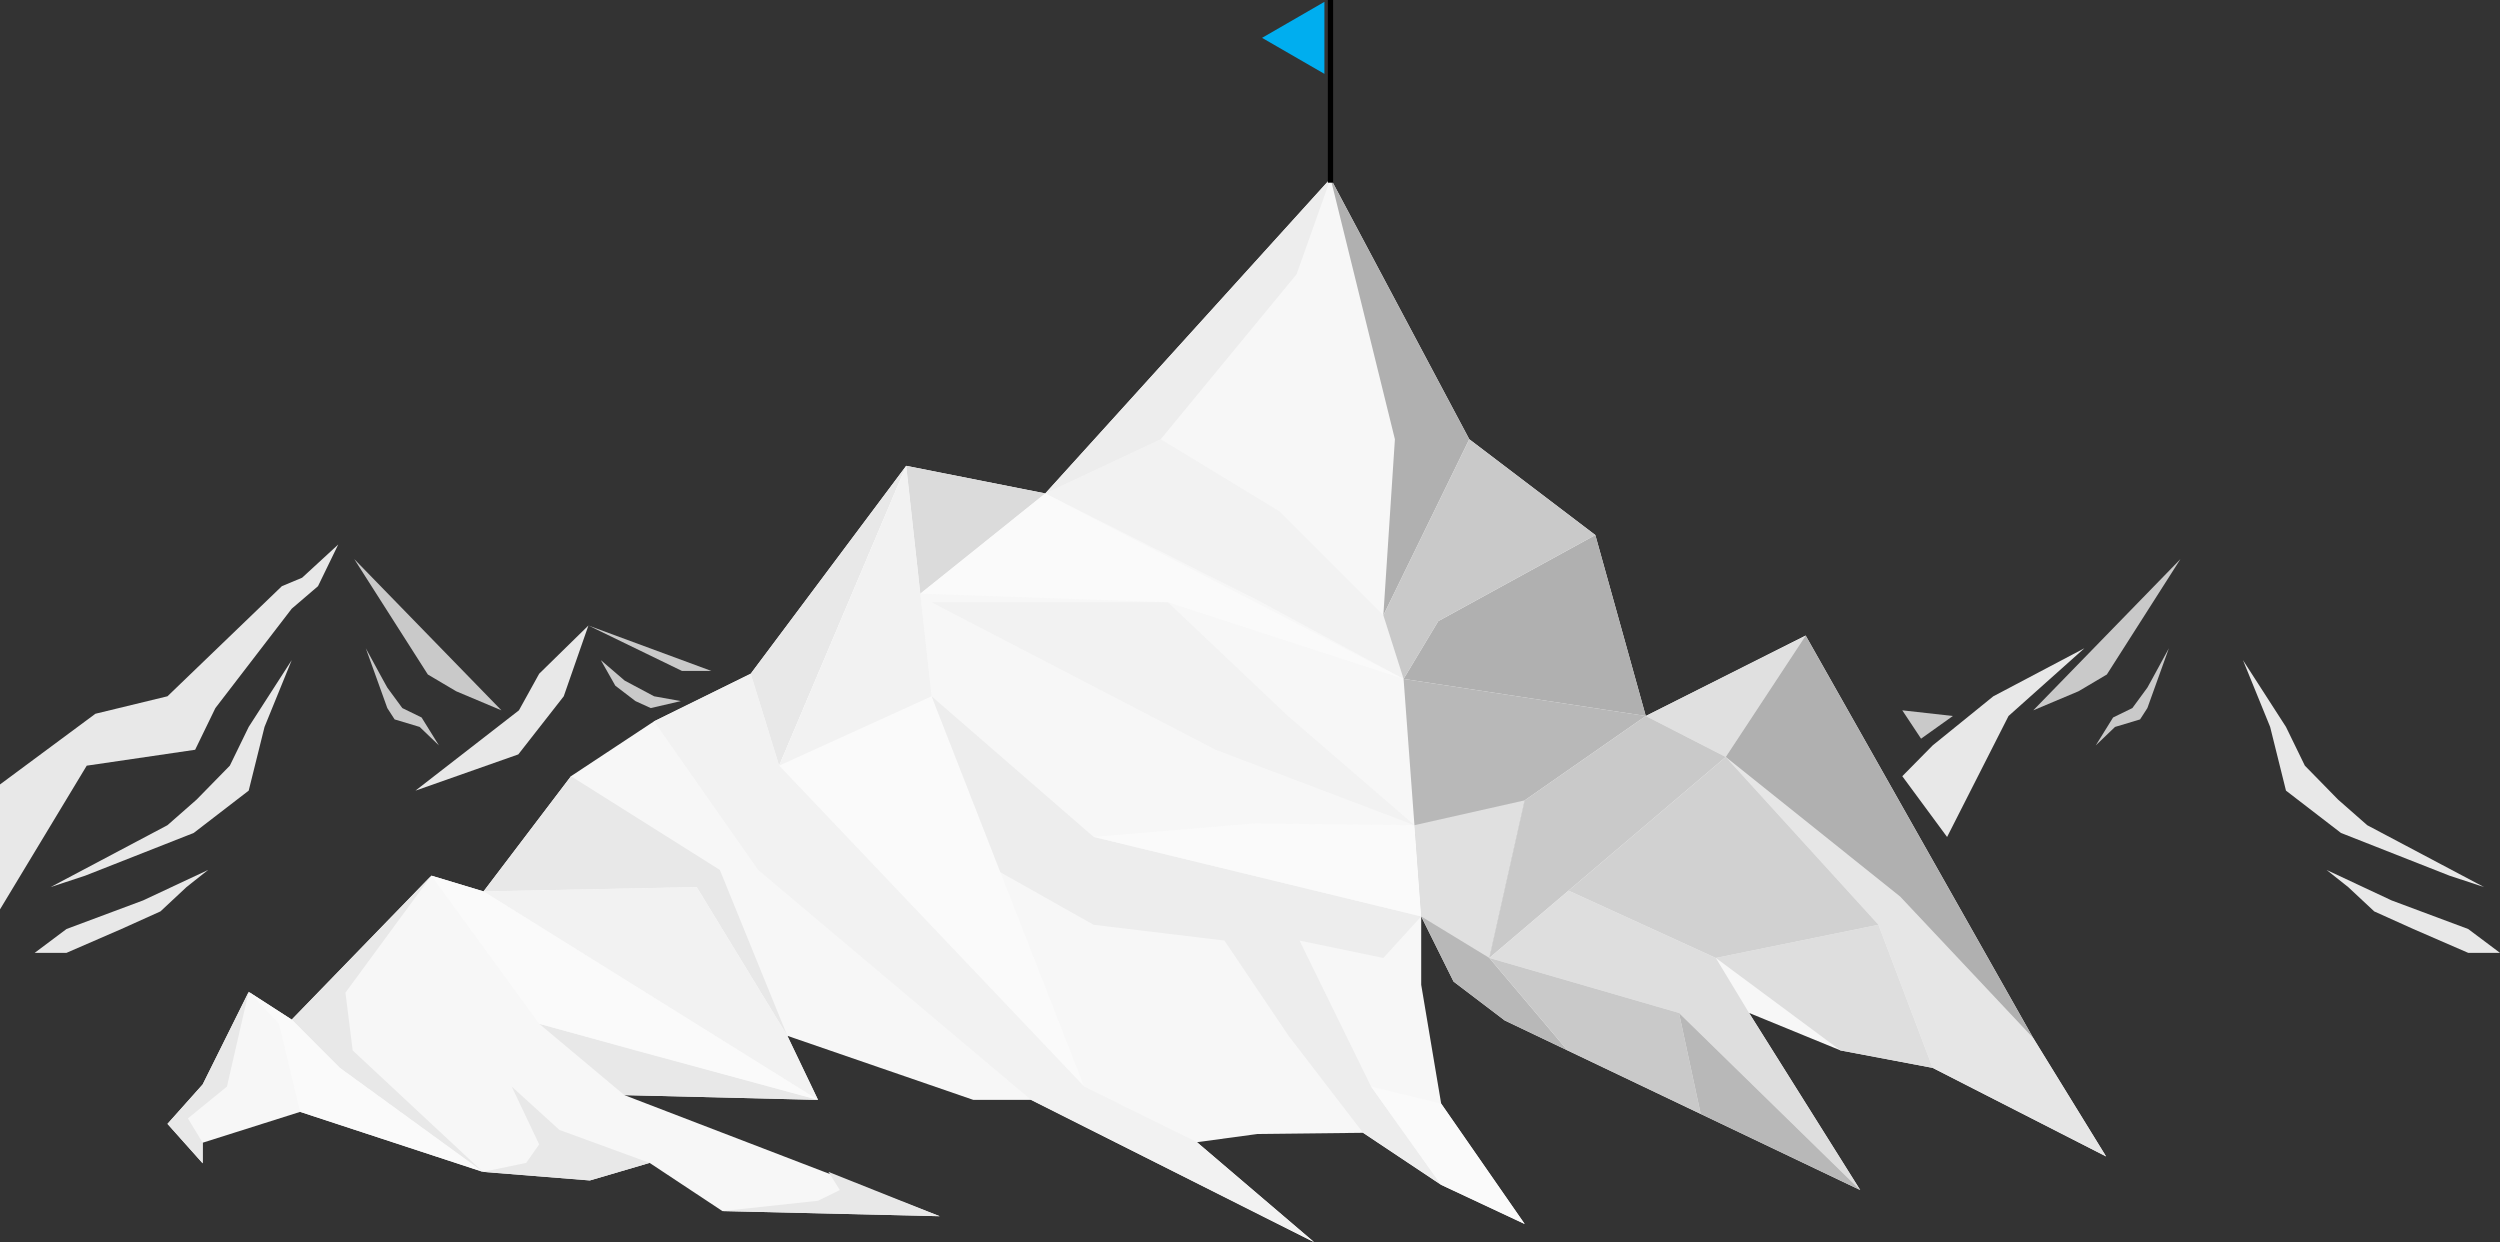<svg id="Group_11377" data-name="Group 11377" xmlns="http://www.w3.org/2000/svg" width="699.309" height="347.467" viewBox="0 0 699.309 347.467">
  <rect x="0" y="0" width="699.309" height="347.467" fill="#333333" stroke="none"/>
  <g id="mountain" transform="translate(0 49.924)">
    <g id="Group_4241" data-name="Group 4241" transform="translate(46.845)">
      <path id="Path_27847" data-name="Path 27847" d="M-1381.887,1194.333l-63.664-112.607-44.73,22.494-14.11-50.618-35.263-26.8-38.788-72.943-79.812,88.105-38.906-7.719-43.488,58.147-27.03,13.309-23.248,15.357-24.463,32.227-14.59-4.41-39.061,40.268-12.035-7.765-12.875,25.9-9.846,11.031,9.846,11.031v-5.755l27.265-8.633,51.122,16.786,29.916,2.4,16.709-4.913,20.359,13.477,60.785,1.439-88.2-33.873,54.17,1.329-8.576-17.916,52,17.916h16.17l79.179,39.807-32.776-27.962,16.934-2.3,29.544-.33,21.834,14.556,23.36,10.946-23.36-33.66-5.583-33.246v-19.131l9.05,18.225,14.325,10.886,99.424,47.433-31.094-49.544,25.583,10.49,25.775,4.881,48.512,24.775Z" transform="translate(1903.797 -953.863)" fill="#f7f7f7"/>
    </g>
    <g id="Group_4242" data-name="Group 4242" transform="translate(372.199)">
      <path id="Path_27848" data-name="Path 27848" d="M-1099.145,953.863l17.99,72.943-3.235,49.255,24.033-49.255-38.789-72.943" transform="translate(1099.145 -953.863)" fill="#b0b0b0"/>
    </g>
    <g id="Group_4243" data-name="Group 4243" transform="translate(209.994 80.387)">
      <path id="Path_27849" data-name="Path 27849" d="M-1456.817,1152.672l-35.542,83.863-7.946-25.715Z" transform="translate(1500.305 -1152.672)" fill="#e8e8e8"/>
    </g>
    <g id="Group_4244" data-name="Group 4244" transform="translate(392.615 99.739)">
      <path id="Path_27850" data-name="Path 27850" d="M-1038.949,1224.609l-9.7,16.174,67.746,10.368-14.11-50.617-43.931,24.076" transform="translate(1048.653 -1200.533)" fill="#b0b0b0"/>
    </g>
    <g id="Group_4245" data-name="Group 4245" transform="translate(392.615 139.989)">
      <path id="Path_27851" data-name="Path 27851" d="M-980.907,1310.445l-33.873,23.6-9.885,44.085,21.879,25.868-17.562-8.378-14.325-10.885-9.05-18.225-4.93-66.429Z" transform="translate(1048.653 -1300.078)" fill="#b8b8b8"/>
    </g>
    <g id="Group_4246" data-name="Group 4246" transform="translate(395.652 173.954)">
      <path id="Path_27852" data-name="Path 27852" d="M-1010.307,1384.078l-30.836,6.948,1.894,25.516,19.057,11.621Z" transform="translate(1041.143 -1384.078)" fill="#e0e0e0"/>
    </g>
    <g id="Group_4247" data-name="Group 4247" transform="translate(460.361 127.863)">
      <path id="Path_27853" data-name="Path 27853" d="M-836.377,1270.088l-44.73,22.494,22.365,11.467Z" transform="translate(881.107 -1270.088)" fill="#e0e0e0"/>
    </g>
    <g id="Group_4248" data-name="Group 4248" transform="translate(416.603 150.356)">
      <path id="Path_27854" data-name="Path 27854" d="M-945.57,1325.718l-33.873,23.6-9.885,44.085,66.123-56.215Z" transform="translate(989.328 -1325.718)" fill="#c9c9c9"/>
    </g>
    <g id="Group_4249" data-name="Group 4249" transform="translate(482.726 161.823)">
      <path id="Path_27855" data-name="Path 27855" d="M-825.795,1354.078l48.785,39.052,37.244,39.594,20.366,33.093-48.512-24.775-15.162-40.028Z" transform="translate(825.795 -1354.078)" fill="#e6e6e6"/>
    </g>
    <g id="Group_4250" data-name="Group 4250" transform="translate(416.603 199.205)">
      <path id="Path_27856" data-name="Path 27856" d="M-916.68,1480.74l31.094,49.544-50.694-49.544-53.048-15.378,22.153-18.833,41.2,18.833Z" transform="translate(989.328 -1446.528)" fill="#dedede"/>
    </g>
    <g id="Group_4251" data-name="Group 4251" transform="translate(479.96 208.76)">
      <path id="Path_27857" data-name="Path 27857" d="M-832.634,1479.437l45.486-9.278,15.162,40.027-25.775-4.881Z" transform="translate(832.634 -1470.159)" fill="#dedede"/>
    </g>
    <g id="Group_4252" data-name="Group 4252" transform="translate(482.726 127.863)">
      <path id="Path_27858" data-name="Path 27858" d="M-825.795,1304.049l22.365-33.96,63.664,112.607-37.244-39.594Z" transform="translate(825.795 -1270.088)" fill="#b0b0b0"/>
    </g>
    <g id="Group_4253" data-name="Group 4253" transform="translate(438.756 161.823)">
      <path id="Path_27859" data-name="Path 27859" d="M-934.54,1391.459l43.97-37.382,42.721,46.937-45.486,9.279Z" transform="translate(934.54 -1354.078)" fill="#d1d1d1"/>
    </g>
    <g id="Group_4254" data-name="Group 4254" transform="translate(416.603 218.038)">
      <path id="Path_27860" data-name="Path 27860" d="M-936.28,1508.485l-53.048-15.379,21.879,25.868,37.245,17.768Z" transform="translate(989.328 -1493.106)" fill="#c9c9c9"/>
    </g>
    <g id="Group_4255" data-name="Group 4255" transform="translate(292.388 72.943)">
      <path id="Path_27861" data-name="Path 27861" d="M-1296.531,1149.426l59.793,30.048,40.434,21.835-5.661-17.791-29.112-29.113-33.156-20.142-32.3,15.163" transform="translate(1296.531 -1134.263)" fill="#f2f2f2"/>
    </g>
    <g id="Group_4256" data-name="Group 4256" transform="translate(217.94 80.387)">
      <path id="Path_27862" data-name="Path 27862" d="M-1445.11,1152.672l7.116,64.457,42.658,109.17-85.316-89.764Z" transform="translate(1480.652 -1152.672)" fill="#fafafa"/>
    </g>
    <g id="Group_4257" data-name="Group 4257" transform="translate(260.598 144.843)">
      <path id="Path_27863" data-name="Path 27863" d="M-1238.205,1373.658h0l-91.645-22.251-45.3-39.323,19.234,49.225L-1329.85,1376l36.6,4.416,17.982,26.681,20.81,27.1,21.834,14.556-19.6-27.495-20.014-40.838,23.438,4.863Z" transform="translate(1375.153 -1312.083)" fill="#ededed"/>
    </g>
    <g id="Group_4258" data-name="Group 4258" transform="translate(305.9 180.423)">
      <path id="Path_27864" data-name="Path 27864" d="M-1173.361,1400.557l-45.088-.479-44.663,3.743,91.645,22.251Z" transform="translate(1263.113 -1400.078)" fill="#fafafa"/>
    </g>
    <g id="Group_4259" data-name="Group 4259" transform="translate(253.482 80.387)">
      <path id="Path_27865" data-name="Path 27865" d="M-1392.752,1152.672l3.948,35.761,34.958-28.042Z" transform="translate(1392.752 -1152.672)" fill="#dbdbdb"/>
    </g>
    <g id="Group_4260" data-name="Group 4260" transform="translate(257.43 88.106)">
      <path id="Path_27866" data-name="Path 27866" d="M-1382.988,1199.8l69.278,2.411,65.908,21.43-100.227-51.883Z" transform="translate(1382.988 -1171.762)" fill="#fafafa"/>
    </g>
    <g id="Group_4261" data-name="Group 4261" transform="translate(260.598 118.559)">
      <path id="Path_27867" data-name="Path 27867" d="M-1309.043,1247.078l33.56,31.8,35.384,30.546-55.6-21.1-79.453-41.243Z" transform="translate(1375.153 -1247.078)" fill="#f2f2f2"/>
    </g>
    <g id="Group_4262" data-name="Group 4262" transform="translate(469.65 233.417)">
      <path id="Path_27868" data-name="Path 27868" d="M-852.057,1559.4l-6.076-28.258,50.694,49.544Z" transform="translate(858.133 -1531.14)" fill="#b8b8b8"/>
    </g>
    <g id="Group_4263" data-name="Group 4263" transform="translate(383.53 254.013)">
      <path id="Path_27869" data-name="Path 27869" d="M-1051.524,1586.859l-19.6-4.782,19.6,27.5,23.36,10.946Z" transform="translate(1071.122 -1582.078)" fill="#fafafa"/>
    </g>
    <g id="Group_4264" data-name="Group 4264" transform="translate(217.94 80.387)">
      <path id="Path_27870" data-name="Path 27870" d="M-1480.652,1236.535l42.658-19.406-7.116-64.457-35.542,83.863" transform="translate(1480.652 -1152.672)" fill="#f2f2f2"/>
    </g>
    <g id="Group_4265" data-name="Group 4265" transform="translate(135.252 167.2)">
      <path id="Path_27871" data-name="Path 27871" d="M-1660.69,1367.375l41.647,26.22,18.88,46.4-25.349-41.605-59.641,1.213Z" transform="translate(1685.152 -1367.375)" fill="#e8e8e8"/>
    </g>
    <g id="Group_4266" data-name="Group 4266" transform="translate(81.601 195.017)">
      <path id="Path_27872" data-name="Path 27872" d="M-1817.841,1476.44l13.419,13.471,40.058,29.122-36.42-33.973-2.021-16.175,24.025-32.714Z" transform="translate(1817.841 -1436.171)" fill="#e8e8e8"/>
    </g>
    <g id="Group_4267" data-name="Group 4267" transform="translate(46.845 227.52)">
      <path id="Path_27873" data-name="Path 27873" d="M-1893.951,1558.762v5.755l-9.846-11.031,9.846-11.031,12.875-25.9-6.085,26.493-10.917,8.9Z" transform="translate(1903.797 -1516.556)" fill="#e8e8e8"/>
    </g>
    <g id="Group_4268" data-name="Group 4268" transform="translate(150.819 236.448)">
      <path id="Path_27874" data-name="Path 27874" d="M-1622.824,1558.6l-23.828-19.959,26.928,7.458,51.07,13.829Z" transform="translate(1646.652 -1538.637)" fill="#e8e8e8"/>
    </g>
    <g id="Group_4269" data-name="Group 4269" transform="translate(135.252 198.214)">
      <path id="Path_27875" data-name="Path 27875" d="M-1685.152,1445.291l59.641-1.213,25.349,41.606,8.576,17.916Z" transform="translate(1685.152 -1444.078)" fill="#f2f2f2"/>
    </g>
    <g id="Group_4270" data-name="Group 4270" transform="translate(120.662 195.017)">
      <path id="Path_27876" data-name="Path 27876" d="M-1691.079,1477.6l-30.157-41.431,14.59,4.41,93.565,58.308Z" transform="translate(1721.236 -1436.171)" fill="#fafafa"/>
    </g>
    <g id="Group_4271" data-name="Group 4271" transform="translate(69.566 227.52)">
      <path id="Path_27877" data-name="Path 27877" d="M-1847.6,1516.556l12.035,7.765,13.419,13.472,40.058,29.122-51.122-16.786-5.918-24.645Z" transform="translate(1847.604 -1516.556)" fill="#fafafa"/>
    </g>
    <g id="Group_4272" data-name="Group 4272" transform="translate(135.079 254.013)">
      <path id="Path_27878" data-name="Path 27878" d="M-1638.956,1603.429l-25.224-9.221-13.343-12.13,7.682,16.174-3.639,5.177-12.1,2.514,29.916,2.4Z" transform="translate(1685.581 -1582.078)" fill="#e8e8e8"/>
    </g>
    <g id="Group_4273" data-name="Group 4273" transform="translate(202.063 277.879)">
      <path id="Path_27879" data-name="Path 27879" d="M-1519.919,1652.063l26.754-2.884,6.105-2.995-3.184-5.082,31.11,12.4Z" transform="translate(1519.919 -1641.101)" fill="#e8e8e8"/>
    </g>
    <g id="Group_4274" data-name="Group 4274" transform="translate(99.09 106.466)">
      <path id="Path_27880" data-name="Path 27880" d="M-1774.587,1217.17l41.167,42.306-12.662-5.336-7.921-4.689Z" transform="translate(1774.587 -1217.17)" fill="#c9c9c9"/>
    </g>
    <g id="Group_4275" data-name="Group 4275" transform="translate(164.59 125.048)">
      <path id="Path_27881" data-name="Path 27881" d="M-1612.595,1263.125l26.191,12.713h8.224Z" transform="translate(1612.595 -1263.125)" fill="#c9c9c9"/>
    </g>
    <g id="Group_4276" data-name="Group 4276" transform="translate(116.209 125.048)">
      <path id="Path_27882" data-name="Path 27882" d="M-1703.3,1286.849l5.661-10.237,13.771-13.487-6.9,19.8-12.709,16.252-28.775,10.14Z" transform="translate(1732.25 -1263.125)" fill="#e8e8e8"/>
    </g>
    <g id="Group_4277" data-name="Group 4277" transform="translate(0 102.385)">
      <path id="Path_27883" data-name="Path 27883" d="M-2019.652,1274.2l26.686-19.776,20.159-4.887,32-30.8,5.661-2.362,10.109-9.3-5.661,11.662-7.354,6.3-21.354,27.8-5.661,11.66-30.326,4.448-24.26,40.2Z" transform="translate(2019.652 -1207.078)" fill="#e8e8e8"/>
    </g>
    <g id="Group_4278" data-name="Group 4278" transform="translate(14.152 134.732)">
      <path id="Path_27884" data-name="Path 27884" d="M-1951.959,1333.247l8.145-7.157,9.3-9.5,5.276-10.833,12.034-18.684-7.606,18.684-4.428,17.819-15.385,11.842-30.326,11.939-9.7,3.2Z" transform="translate(1984.653 -1287.078)" fill="#e8e8e8"/>
    </g>
    <g id="Group_4279" data-name="Group 4279" transform="translate(9.704 193.42)">
      <path id="Path_27885" data-name="Path 27885" d="M-1995.652,1455.411l8.9-6.669,21.43-8,18.176-8.518-6.046,4.793-7.278,6.8-10.927,4.926-15.355,6.669Z" transform="translate(1995.652 -1432.222)" fill="#e8e8e8"/>
    </g>
    <g id="Group_4280" data-name="Group 4280" transform="translate(102.322 131.404)">
      <path id="Path_27886" data-name="Path 27886" d="M-1760.576,1295.584l-6.017-16.738,4.558,8.369,1.459,2.642,4.2,5.727,5.391,2.629,4.852,7.817-5.391-5.172-7.008-2.106Z" transform="translate(1766.593 -1278.846)" fill="#c9c9c9"/>
    </g>
    <g id="Group_4296" data-name="Group 4296" transform="translate(568.755 106.466)">
      <g id="Group_4292" data-name="Group 4292">
        <path id="Path_27880-2" data-name="Path 27880" d="M-1733.42,1217.17l-41.167,42.306,12.662-5.336,7.921-4.689Z" transform="translate(1774.587 -1217.17)" fill="#c9c9c9"/>
      </g>
      <g id="Group_4294" data-name="Group 4294" transform="translate(58.656 28.266)">
        <path id="Path_27884-2" data-name="Path 27884" d="M-1949.9,1333.247l-8.145-7.157-9.3-9.5-5.276-10.833-12.035-18.684,7.606,18.684,4.428,17.819,15.385,11.842,30.325,11.939,9.7,3.2Z" transform="translate(1984.653 -1287.078)" fill="#e8e8e8"/>
      </g>
      <g id="Group_4295" data-name="Group 4295" transform="translate(82.051 86.954)">
        <path id="Path_27885-2" data-name="Path 27885" d="M-1947.151,1455.411l-8.9-6.669-21.43-8-18.176-8.518,6.046,4.793,7.278,6.8,10.927,4.926,15.355,6.669Z" transform="translate(1995.652 -1432.222)" fill="#e8e8e8"/>
      </g>
      <g id="Group_4293" data-name="Group 4293" transform="translate(17.472 24.938)">
        <path id="Path_27886-2" data-name="Path 27886" d="M-1752.148,1295.584l6.017-16.738-4.558,8.369-1.459,2.642-4.2,5.727-5.391,2.629-4.852,7.817,5.391-5.172,7.009-2.106Z" transform="translate(1766.593 -1278.846)" fill="#c9c9c9"/>
      </g>
    </g>
    <g id="Group_4281" data-name="Group 4281" transform="translate(168.071 134.732)">
      <path id="Path_27887" data-name="Path 27887" d="M-1594.31,1298.534l-5.632-4.313-4.043-7.143,6.669,5.728,8.223,4.383,7.482,1.345-8.41,1.953Z" transform="translate(1603.986 -1287.078)" fill="#c9c9c9"/>
    </g>
    <g id="Group_4282" data-name="Group 4282" transform="translate(532.118 131.404)">
      <path id="Path_27888" data-name="Path 27888" d="M-695.15,1306.031l16.97-13.745,25.476-13.439-21.223,18.952-17.184,33.841-12.53-17Z" transform="translate(703.641 -1278.846)" fill="#e8e8e8"/>
    </g>
    <g id="Group_4285" data-name="Group 4285" transform="translate(532.118 148.771)">
      <path id="Path_27891" data-name="Path 27891" d="M-689.493,1323.383l-8.9,6.345-5.252-7.931Z" transform="translate(703.64 -1321.798)" fill="#c9c9c9"/>
    </g>
  </g>
  <g id="mounShade" transform="translate(182.963 49.924)">
    <g id="Group_4286" data-name="Group 4286" transform="translate(203.991 72.943)">
      <path id="Path_27892" data-name="Path 27892" d="M-1038.619,1134.263l-24.033,49.255,5.661,17.791,9.7-16.173,43.931-24.077Z" transform="translate(1062.653 -1134.263)" fill="#c9c9c9"/>
    </g>
    <g id="Group_4287" data-name="Group 4287" transform="translate(109.425)">
      <path id="Path_27893" data-name="Path 27893" d="M-1296.531,1041.969l79.811-88.105-9.505,26.773-38.008,46.17Z" transform="translate(1296.531 -953.863)" fill="#ededed"/>
    </g>
    <g id="Group_4288" data-name="Group 4288" transform="translate(0 138.534)">
      <path id="Path_27894" data-name="Path 27894" d="M-1567.155,1309.789l29.114,41.577,76.334,64.315,79.179,39.807-32.776-27.962-31.559-15.568-85.316-89.764-7.946-25.715Z" transform="translate(1567.155 -1296.48)" fill="#f2f2f2"/>
    </g>
  </g>
  <g id="flag" transform="translate(353.027 0)">
    <g id="Group_4289" data-name="Group 4289" transform="translate(18.403)">
      <rect id="Rectangle_5100" data-name="Rectangle 5100" width="1.475" height="51.103" transform="translate(0)"/>
    </g>
    <g id="Group_4290" data-name="Group 4290" transform="translate(0 0.519)">
      <path id="Path_27895" data-name="Path 27895" d="M-1094.846,843.379l17.441-10.07v20.14Z" transform="translate(1094.846 -833.309)" fill="#00aeef"/>
    </g>
  </g>
</svg>
